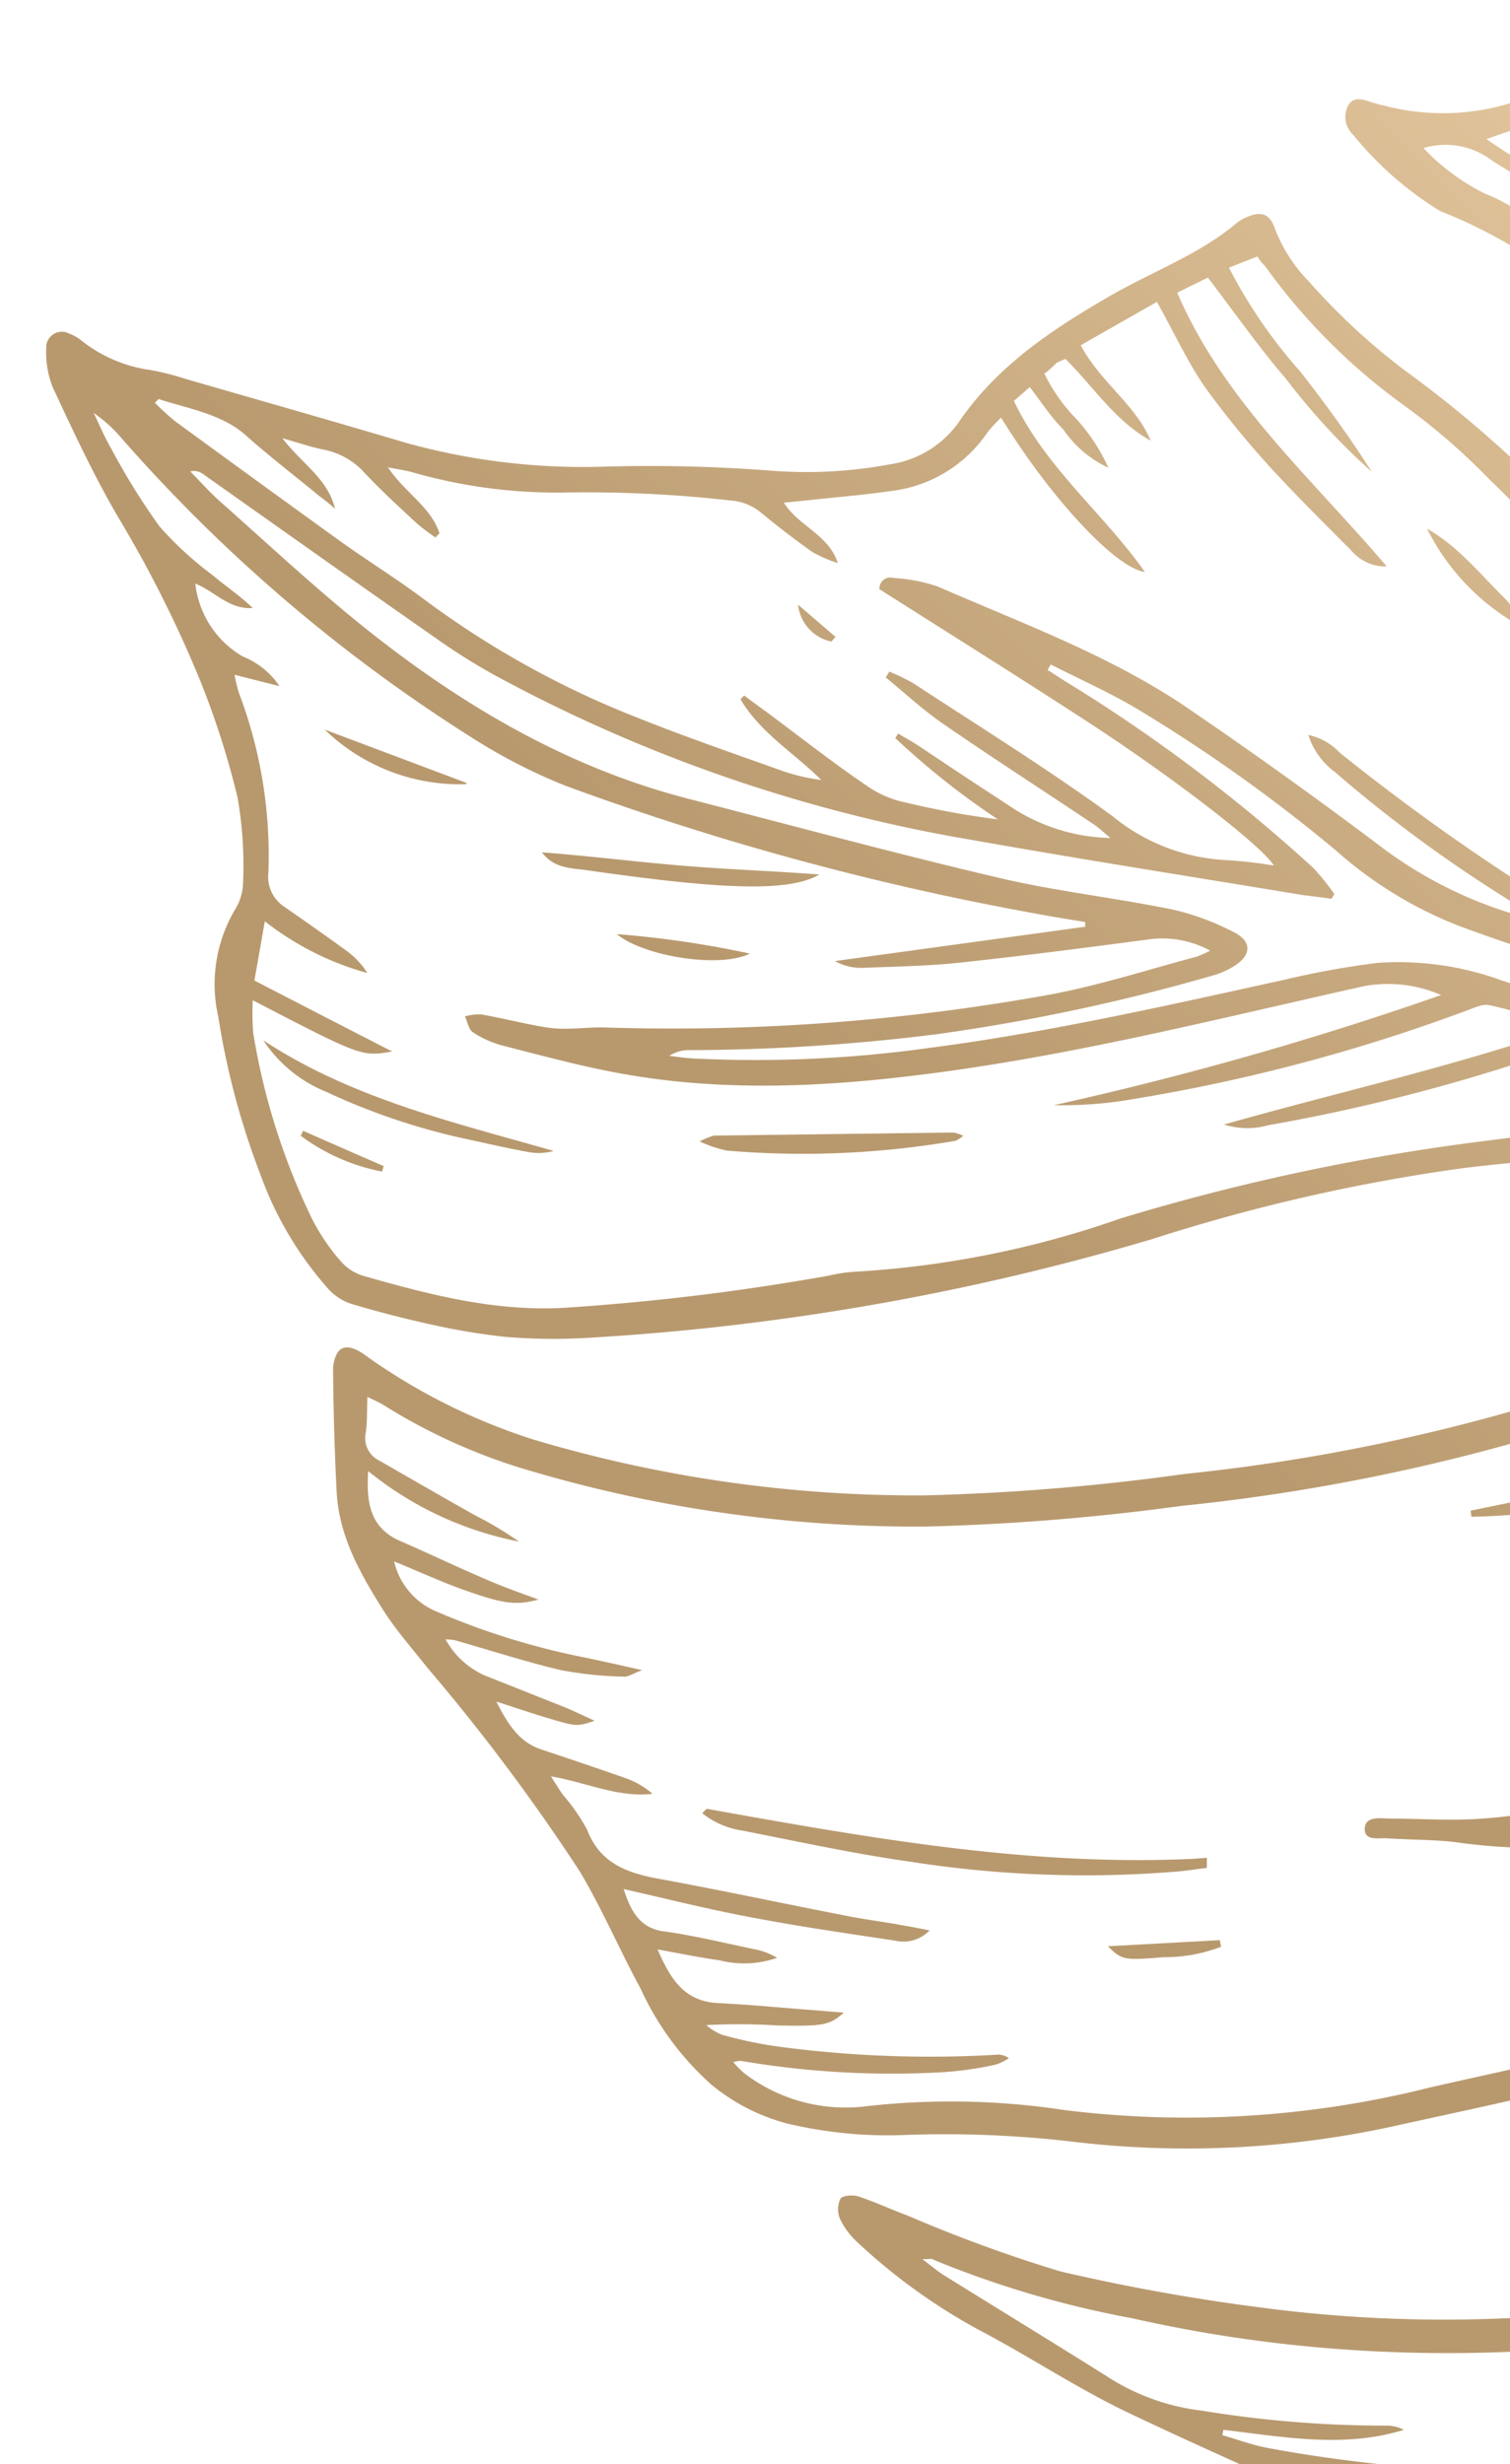 <svg xmlns="http://www.w3.org/2000/svg" width="84" height="137" fill="none"><g clip-path="url(#a)"><path fill="url(#b)" fill-rule="evenodd" d="M121.499 45.71c-4.511-5.742-9.192-11.314-14.835-16.037a74.6 74.6 0 0 0-12.028-8.775 30 30 0 0 1-3.02-2.015c-3.606-2.617-7.099-5.403-11.313-7.071a2 2 0 0 1-.375-.191 19.2 19.2 0 0 1-4.667-4.144 1.35 1.35 0 0 1-.24-1.655c.367-.537.926-.233 1.414-.099q.265.087.537.142a12.88 12.88 0 0 0 10.416-1.719c.962-.65 1.91-1.329 2.913-1.909C92.918.71 95.62-.662 98.164-2.274a29.3 29.3 0 0 1 13.351-4.61c2.609-.22 5.253-.715 7.87-1.11a3.4 3.4 0 0 1 2.17.29c.361.19.743.332 1.096.487q.468-.364.998-.63c3.45-1.328 6.477-3.421 9.652-5.267 3.648-2.121 7.339-4.115 11.568-5.006a46.5 46.5 0 0 1 23.136.509 54.7 54.7 0 0 1 17.225 8.23 10.35 10.35 0 0 0 4.512 2.023c.41.07.827.162 1.195.219l19.325 4.335c.035.035.156-.071.311-.142l.078-1.718a79 79 0 0 0-1.542-13.28 170 170 0 0 0-4.539-18.964 186 186 0 0 0-7.694-21.397c-1.866-4.356-3.585-8.776-5.508-13.117-2.538-5.735-5.296-11.377-7.778-17.14a128 128 0 0 0-10.098-19.403c-.608-.934-1.131-1.924-1.647-2.907-1.683-3.21-3.175-6.54-5.049-9.63a1107 1107 0 0 0-14.991-24.028c-2.566-3.981-5.381-7.813-8.096-11.703a158 158 0 0 0-3.097-4.299 693 693 0 0 0-6.095-8.146c-.863-1.117-.983-1.746 0-2.828s2.036-2.036 3.097-3.012a3.07 3.07 0 0 1 3.847-.509c.616.29 1.176.688 1.654 1.173 1.542 1.796 3.083 3.593 4.483 5.502 1.556 2.135 2.97 4.384 4.42 6.597q6.258 9.298 12.53 18.583a58 58 0 0 1 3.189 4.9c2.955 5.53 5.953 11.017 9.461 16.278 3.316 5.013 6.081 10.323 8.881 15.641a183 183 0 0 1 4.9 9.864c3.189 6.98 6.279 14 9.369 21.022 1.895 4.3 3.939 8.55 5.452 12.933 2.503 7.142 4.688 14.404 6.951 21.63a86.2 86.2 0 0 1 3.663 19.135c.516 6.823 1.011 13.64.905 20.478a3.69 3.69 0 0 0 1.945 3.712 21 21 0 0 1 4.589 3.896 24.7 24.7 0 0 1 5.642 12.544 61 61 0 0 0 1.393 6.258c.686 2.553 1.521 5.07 2.284 7.616a9.7 9.7 0 0 1-.297 6.562 17.7 17.7 0 0 1-3.104 5.098c-1.584 1.824-3.26 3.57-4.837 5.402a24.7 24.7 0 0 1-6.038 5.12c-1.4.82-2.744 1.74-4.116 2.616a51.2 51.2 0 0 1-12.763 5.876 3.24 3.24 0 0 0-2.171 1.732 10.1 10.1 0 0 1-3.761 4.384 12.3 12.3 0 0 0-1.599 1.415c1.195.997 2.263 1.98 3.465 2.87a77.5 77.5 0 0 1 14.192 13.528 21.13 21.13 0 0 1 5.169 13.526c.014 1.669.071 3.352.113 5.021a20.3 20.3 0 0 1-3.345 11.476 80.8 80.8 0 0 1-13.364 15.839c-6.908 6.499-13.668 13.202-19.99 20.217a81.7 81.7 0 0 1-12.459 11.752 50 50 0 0 1-12.297 7.05c-9.807 3.514-19.438 3.387-28.673-1.888a112 112 0 0 1-7.778-4.95c-4.617-3.203-9.171-6.513-13.831-9.659a110 110 0 0 0-10.281-6.407c-5.19-2.715-10.55-5.105-15.868-7.551-5.607-2.596-11.3-5.021-16.885-7.68-2.864-1.379-5.488-3.139-8.295-4.603a32.7 32.7 0 0 1-6.64-4.801 4.3 4.3 0 0 1-.99-1.315 1.38 1.38 0 0 1 .022-1.125c.113-.184.693-.226 1.004-.127.926.304 1.81.721 2.73 1.061a81 81 0 0 0 8.492 3.104c3.715.865 7.472 1.54 11.257 2.022a77.5 77.5 0 0 0 22.514-.339 74.5 74.5 0 0 0 13.209-2.843 166.3 166.3 0 0 0 25.583-10.663c5.049-2.701 9.949-5.607 13.965-9.85a23 23 0 0 0 2.97-3.663c1.421-2.312.502-4.01-2.213-4.235a21 21 0 0 0-3.755.148 70.2 70.2 0 0 0-12.876 2.977c-9.978 3.062-19.509 7.262-29.027 11.476a74.7 74.7 0 0 1-12.983 4.639c-3.21.764-6.441 1.464-9.659 2.164a53.8 53.8 0 0 1-18.434.94 61.4 61.4 0 0 0-9.468-.346 24.1 24.1 0 0 1-6.315-.658 11 11 0 0 1-4.178-2.157 16.1 16.1 0 0 1-3.94-5.352c-1.173-2.15-2.135-4.427-3.386-6.513a111 111 0 0 0-8.478-11.32c-.835-1.061-1.74-2.08-2.454-3.204-1.266-2.015-2.454-4.094-2.581-6.555-.113-2.22-.177-4.42-.198-6.675a1.9 1.9 0 0 1 .05-.558c.176-.785.594-.99 1.315-.637q.306.166.58.382a33.7 33.7 0 0 0 9.2 4.575 74.5 74.5 0 0 0 21.742 3.104c4.837-.12 9.663-.516 14.454-1.188a106.2 106.2 0 0 0 29.104-7.24 30.3 30.3 0 0 0 7.114-3.819c2.644-2.036 2.553-2.779.085-4.752a10.3 10.3 0 0 0-7.05-2.199c-4.596.227-9.207.453-13.732 1.004a101.6 101.6 0 0 0-17.275 3.939 138.5 138.5 0 0 1-31.388 5.494 32 32 0 0 1-4.59-.05 37 37 0 0 1-4.263-.713 62 62 0 0 1-4.314-1.118 3 3 0 0 1-1.258-.792 19.5 19.5 0 0 1-3.826-6.427 42.7 42.7 0 0 1-2.333-8.74 8.14 8.14 0 0 1 .905-5.926 3 3 0 0 0 .474-1.577 22 22 0 0 0-.311-4.709 47 47 0 0 0-2.08-6.491 67 67 0 0 0-4.567-9.093c-1.358-2.32-2.496-4.773-3.635-7.213a5.3 5.3 0 0 1-.36-2.17.87.87 0 0 1 1.287-.807c.26.098.5.24.714.417a7.9 7.9 0 0 0 3.811 1.606q.964.178 1.895.48c4.115 1.188 8.224 2.355 12.325 3.571a36.8 36.8 0 0 0 10.896 1.323c3.16-.095 6.324-.02 9.476.226 2.174.163 4.361.044 6.505-.354a5.7 5.7 0 0 0 3.932-2.46c2.128-3.062 5.14-5.056 8.294-6.88 2.369-1.38 4.992-2.306 7.106-4.095q.224-.17.481-.283c.842-.389 1.35-.247 1.64.637a8.6 8.6 0 0 0 1.874 2.906 36.3 36.3 0 0 0 5.41 5 64 64 0 0 1 6.11 5.048 155.6 155.6 0 0 0 18.822 16.348c4.498 3.267 9.348 5.516 14.977 5.898a6.12 6.12 0 0 0 4.045-1.217c-.248-.374-.446-.728-.672-1.01m88.869-67.514q.863 5.458 1.754 10.903c.021.12.184.184.219.332-.035.715-.134 1.45-.099 2.164.27 7.06-.002 14.131-.813 21.15a92.6 92.6 0 0 1-2.906 16.157c-.679 2.376-1.238 4.773-1.832 7.163a5 5 0 0 0-.049.8l-.715 2.467c-.473 1.054-.947 2.093-1.407 3.147a20 20 0 0 0-.721 1.81c-.099.283-.205.686-.085.905a2.1 2.1 0 0 1-.007 1.888 254 254 0 0 1-2.736 7.163 5.6 5.6 0 0 1-.863 1.16c-.064-.064-.127-.128-.233-.135l2.319-6.562-.24-.113c-.948 1.881-1.874 3.783-2.829 5.657-1.93 3.656-3.854 7.319-5.883 10.918a17.8 17.8 0 0 1-2.341 2.948c-.622.707-1.046.75-1.972.361l1.576-1.577c-.82-.693-1.576-.261-2.305-.127-.459.092-.891.664-1.393.205a1.588 1.588 0 0 1-.382-1.669c.05-.05-.028-.17-.113-.48-.813.813-1.612 1.484-2.34 2.227a1.75 1.75 0 0 1-1.45.572c-1.669-.056-3.337.071-5.013.107a9 9 0 0 1-1.04-.12c.495-1.415.905-2.73 1.4-4.017a35.1 35.1 0 0 0 1.839-9.843 57.8 57.8 0 0 0-6.343-30.61 74 74 0 0 0-1.159-2.235.79.79 0 0 0-.467-.382c.7 1.846 1.379 3.684 2.086 5.522 2.255 5.848 4.002 11.81 4.03 18.173a74 74 0 0 1-.12 5.014 792 792 0 0 1-.87 12.254 9.5 9.5 0 0 1-1.697 4.667 2.996 2.996 0 0 1-3.366 1.4 89 89 0 0 0-15.577-1.775c-2.496-.092-5.006-.65-7.467-.948a2.41 2.41 0 0 1-1.782-1.782c-.813-1.817-1.655-3.634-2.334-5.515a98.6 98.6 0 0 0-10.21-20.11c-2.751-4.25-5.508-8.52-8.492-12.608a93 93 0 0 0-6.343-7.22 2.8 2.8 0 0 0-1.372-.749l.771.77q1.373 1.384 2.552 2.935c3.472 5.014 6.902 9.928 10.162 15.026 2.467 3.882 4.603 7.97 7 11.894a63.8 63.8 0 0 1 5.331 11.639q.53 1.436.934 2.927c.177.658.254 1.344.403 2.129-3.097-.269-5.961-.517-8.839-.905-3.733-.51-7.439-1.174-11.172-1.754a21 21 0 0 0-2.489-.269c-5.296-.219-10.373-1.548-15.486-2.899-2.652-.686-5.36-1.188-8.068-1.831-3.217-.743-6.449-1.429-9.624-2.298a102 102 0 0 1-8.47-2.716 22.6 22.6 0 0 1-6.874-4.186 88 88 0 0 0-10.89-7.778c-1.597-.976-3.337-1.74-5.013-2.595l-.177.304c.41.255.856.559 1.238.785a90 90 0 0 1 13.555 10.232q.631.679 1.16 1.442l-.163.262c-.544-.078-1.075-.142-1.626-.212-6.067-1.004-12.12-1.952-18.187-3.027a85.4 85.4 0 0 1-26.785-9.22 35 35 0 0 1-3.295-2.08c-4.314-3.011-8.592-6.045-12.884-9.078a.85.85 0 0 0-.707-.142c.58.58 1.124 1.21 1.747 1.747 2.503 2.22 4.956 4.504 7.537 6.604 5.466 4.434 11.484 8.061 18.435 9.85 5.713 1.47 11.42 3.02 17.168 4.37 3.21.764 6.513 1.124 9.744 1.782 1.172.268 2.306.684 3.373 1.237 1.096.53 1.054 1.323 0 1.952a4.4 4.4 0 0 1-1.138.488 109 109 0 0 1-15.401 3.267c-4.513.566-9.056.859-13.605.877a2 2 0 0 0-1.209.318c.467.056.933.127 1.407.148 4.37.213 8.75.014 13.082-.594 6.646-.862 13.201-2.354 19.72-3.783q2.566-.613 5.184-.94c2.325-.162 4.66.163 6.852.954 2.22.707 4.412 1.485 6.633 2.15 2.036.622 4.08 1.252 6.2 1.648 6.294 1.272 12.608 2.383 18.923 3.705q7.113 1.456 14.114 3.295 2.495.621 5.041.983c3.034.488 6.06 1.01 9.08 1.513q.313.073.601.22a12 12 0 0 1-1.521 3.712 16.4 16.4 0 0 1-4.249 4.574c-2.708 2.256-5.388 4.583-8.238 6.654a62 62 0 0 1-7.262 4.434c-3.521 1.895-7.135 3.613-10.727 5.353a127 127 0 0 1-16.171 6.102c-2.122.707-4.229 1.329-6.315 2.171.474-.064.955-.12 1.428-.198a90 90 0 0 0 15.225-4.476 121.6 121.6 0 0 0 20.124-9.574c1.555-.92 3.175-1.761 4.716-2.695a55.8 55.8 0 0 0 12.7-10.38 21 21 0 0 0 2.602-3.917c.764-1.33.87-1.393 2.376-1.287 6.258.431 12.523.813 18.788 1.237 1.102.053 2.197.203 3.274.446a2.4 2.4 0 0 1 1.81 2.503q-.006.49-.106.969a38.2 38.2 0 0 1-3.918 10.89c-1.923 3.238-3.719 6.547-5.579 9.82a6 6 0 0 0-.226.665c.502-.6.82-.919 1.075-1.286 2.461-3.607 4.95-7.199 7.354-10.847a21.8 21.8 0 0 0 2.729-6.393 8.4 8.4 0 0 0 .311-3.295 3.29 3.29 0 0 1 .95-2.585 3.28 3.28 0 0 1 2.586-.95q2.22.085 4.462.219c1.52.106 3.019.261 4.426.382 2.68 3.698 3.338 7.905 3.642 12.197a31.1 31.1 0 0 1-.736 8.867 334 334 0 0 0-1.817 8.747 69 69 0 0 1-3.281 11.668 6.3 6.3 0 0 0-.403 1.449 30.7 30.7 0 0 0 3.267-6.986c.898-3.133 1.584-6.322 2.376-9.447.325-1.315.544-2.652.919-3.946a35 35 0 0 0 1.167-11.462 27.6 27.6 0 0 0-2.157-8.62c-.254-.622-.431-1.28-.658-2.071a8 8 0 0 1 1.648-.432c1.916-.035 3.309-1.131 4.653-2.262a16.34 16.34 0 0 0 5.247-7.255c.212-.665.544-1.294.742-1.959a93 93 0 0 1 3.783-9.298c.933-2.164 1.605-4.434 2.404-6.647.078-.22.149-.446.248-.658 2.206-4.865 3.373-10.034 4.568-15.23a104 104 0 0 0 2.411-15.564c.12-1.676.389-3.33.657-5 .627-3.67.817-7.4.566-11.115-.417-5.381-.848-10.748-1.202-16.136-.403-6.244-1.846-12.297-3.14-18.4-1.598-7.551-4.433-14.672-7.17-21.82-1.845-4.816-3.889-9.547-5.854-14.34-1.853-4.413-3.713-8.818-5.679-13.188-1.011-2.242-2.276-4.37-3.351-6.548-2.496-4.999-4.851-10.055-7.46-14.984-2.044-3.868-4.271-7.637-6.612-11.321-3.047-4.787-5.826-9.729-8.57-14.693-1.937-3.493-4.059-6.887-6.265-10.225-3.168-4.752-6.505-9.405-9.765-14.107-1.959-2.821-3.882-5.678-5.883-8.471a41 41 0 0 0-2.744-3.337 4.8 4.8 0 0 0-1.195-.941 1.687 1.687 0 0 0-2.276.212c-.552.552-1.174 1.033-1.782 1.57a99 99 0 0 1 8.075 11.384 2 2 0 0 1-1.627-1.004c-2.262-3.125-4.504-6.258-6.759-9.39l-.22-.219c-.488.205-.77.474-.374 1.039 2.616 3.437 5.232 6.873 7.827 10.331.828 1.11 1.591 2.284 2.376 3.437 2.192 3.238 4.292 6.54 6.583 9.694 4.512 6.223 8.57 12.728 12.558 19.29 3.89 6.392 7.609 12.883 11.342 19.375 2.129 3.712 4.271 7.424 6.166 11.257a389 389 0 0 1 9.942 22.966c2.546 6.59 5.445 13.054 7.927 19.665 2.256 6.003 4.229 12.106 6.201 18.208.792 2.475 1.259 5.049 1.902 7.56.133.7.479 1.341.99 1.838.372.414.634.915.764 1.456a58.4 58.4 0 0 1 2.687 14.496c.071 2.758.262 5.48.389 8.224a3.15 3.15 0 0 1-.332 1.633c-.078-.474-.177-.955-.22-1.435-.205-2.51-.381-5.007-.594-7.51q-.075-.682-.233-1.35a5 5 0 0 0 .099-.92 55 55 0 0 0-1.676-10.16 2.8 2.8 0 0 0-.29-.63l-.311-1.98-.304.078c.212.636.439 1.273.651 1.909-.092.148-.191.318-.163.46M37.035 107.39c1.648.233 3.281.636 4.922.976.45.082.88.245 1.272.481a5.56 5.56 0 0 1-3.217.134c-1.082-.148-2.17-.375-3.43-.601.715 1.648 1.478 2.892 3.38 2.984 1.903.092 3.515.262 5.268.389l1.712.141c-.792.693-1.103.764-3.684.714a34 34 0 0 0-3.967-.021c.26.227.556.409.877.538a23.6 23.6 0 0 0 3.408.693c3.922.506 7.882.646 11.83.417.253-.03.509.038.714.191a2.9 2.9 0 0 1-.764.367 19.4 19.4 0 0 1-2.899.411 50 50 0 0 1-11.25-.63 1.7 1.7 0 0 0-.41.071q.289.361.65.65a9.27 9.27 0 0 0 6.548 1.825c3.75-.44 7.54-.374 11.272.198a55.5 55.5 0 0 0 20.208-1.245c5.254-1.209 10.544-2.185 15.557-4.242 4.016-1.641 8.033-3.437 12.021-5.233a200 200 0 0 1 25.597-9.504 51 51 0 0 1 11.639-2.149c1.23-.072 2.464.038 3.663.325a3.77 3.77 0 0 1 2.786 5.077 10.3 10.3 0 0 1-1.733 3.147 37.7 37.7 0 0 1-8.725 7.948 110 110 0 0 1-21.553 11.045c-5.459 2.135-10.889 4.37-16.61 5.706-12.961 3.062-26.05 3.649-39.131.693-3.8-.7-7.516-1.795-11.088-3.267-.07-.07-.233-.007-.587-.021.524.396.863.693 1.252.926 3.111 1.938 6.25 3.847 9.355 5.806a12.4 12.4 0 0 0 4.978 1.697 63 63 0 0 0 10.133.827 2.16 2.16 0 0 1 1.068.233c-3.338 1.033-6.675.396-10.041 0l-.057.297c.813.234 1.62.531 2.454.7 3.98.739 8.01 1.177 12.056 1.309a4.43 4.43 0 0 1 2.638.643c-3.663.495-7.319.106-11.003-.071 1.895.835 3.642 2.016 5.735 2.327 4.925.78 9.95.704 14.849-.227a1.4 1.4 0 0 1 .806.057c-1.923 1.047-4.066 1.068-6.152 1.273s-4.214.226-6.696.375a20.9 20.9 0 0 0 5.268 2.071c5.586.962 11.123.531 16.695-.275.198-.029.41-.043.862-.071-2.312 1.294-6.576 1.824-14.587 1.86q.39.326.827.587c2.206 1.088 4.412 2.177 6.66 3.238.507.22 1.055.324 1.606.304 1.584-.056 3.154-.226 4.731-.318a5.9 5.9 0 0 1 1.88.17c-1.661 1.166-3.613.855-5.522 1.279a1.51 1.51 0 0 0 1.754.693c2.156-.304 4.327-.608 6.519-.862a2 2 0 0 1 .919.085c-2.022 1.103-4.278 1.308-6.526 1.76.375.87 1.032.806 1.661.686q3.777-.679 7.545-1.393c.863-.169 1.711-.367 2.659-.58-.615.799-.622.792-3.055 1.344-1.124.29-2.163.58-3.245.813s-2.27.403-3.522.622a2.475 2.475 0 0 0 2.461.92 81 81 0 0 0 17.062-4.604 8 8 0 0 1 .792-.268c.05-.05.163.035.375.092a2.52 2.52 0 0 1-1.626 1.202 63 63 0 0 1-5.897 2.121c-3.331.912-6.774 1.711-10.19 2.538a3.22 3.22 0 0 0 2.744 1.245 67 67 0 0 0 9.539-2.001l2.17-.516c-.544.686-.544.686-2.566 1.35-.927.304-1.846.63-2.786.905a45 45 0 0 1-2.694.7c-.898.205-1.903.389-2.991.616a2.24 2.24 0 0 0 2.432 1.018 101.6 101.6 0 0 0 19.445-6.378c2.489-1.146 4.872-2.511 7.305-3.769.311-.156.629-.29.961-.453.071.071.142.142.163.262a14.6 14.6 0 0 1-2.086 1.676c-2.694 1.463-5.374 2.984-8.188 4.2a69 69 0 0 1-12.092 4.228c-1.789.375-3.535.708-5.36 1.118a9.4 9.4 0 0 0 2.482 1.93c.121.12.446-.007.665-.057a62.2 62.2 0 0 0 13.046-4.362c.382-.184.778-.311 1.167-.46q.275-.091.559-.148c-1.294 1.803-6.364 3.818-14.284 5.713a1.87 1.87 0 0 0 2.121.707 36.7 36.7 0 0 0 10.02-2.878 8 8 0 0 1 1.032-.382q.314-.042.63-.007a1.991 1.991 0 0 1-1.294 1.209 30.6 30.6 0 0 1-9.801 3.027c.078.171.183.329.311.466 3.069 1.839 6.152 3.663 9.221 5.502a3.5 3.5 0 0 0 2.673.297 64 64 0 0 0 16.405-6.223c1.265-.657 2.574-1.23 3.889-1.768-.792 1.047-5.678 3.798-9.221 5.389a49 49 0 0 1-10.069 3.521 4.92 4.92 0 0 0 3.726.516 75.2 75.2 0 0 0 18.208-7.573c1.436-.856 2.829-1.796 4.243-2.687a.604.604 0 0 1 .509-.085c-5.947 5.438-13.18 8.443-20.732 10.946a4.62 4.62 0 0 0 3.436.071 51 51 0 0 0 9.716-3.833 109 109 0 0 0 13.492-8.131c1.124-.828 2.177-1.74 3.273-2.61.354-.282.722-.537 1.266-.94a2 2 0 0 1-.834 1.556 42.6 42.6 0 0 1-6.873 5.459 96.7 96.7 0 0 1-14.446 7.87q-.28.18-.524.41c.644-.092 1.047-.113 1.436-.191a38.3 38.3 0 0 0 12.183-5.042c6.633-4.016 12.141-9.312 17.268-15.075 6.031-6.782 12.508-13.117 19.134-19.304a87.8 87.8 0 0 0 13.902-15.939 19.67 19.67 0 0 0 3.415-11.405c-.035-1.718-.057-3.437-.099-5.162a17.33 17.33 0 0 0-2.8-8.924c-2.659-4.299-6.279-7.693-9.921-11.08a1.23 1.23 0 0 0-.636-.269 56 56 0 0 1 6.937 17.501c.134.615.176 1.237.268 1.881l-.29.078c-.184-.481-.41-1.004-.558-1.464-1.096-3.062-2.093-6.166-3.302-9.185A37.3 37.3 0 0 0 195.3 73.903a1.56 1.56 0 0 0-.927-.404q.225.555.531 1.068a43.73 43.73 0 0 1 7.552 20.733c.077.714 0 1.414.056 2.474a3.5 3.5 0 0 1-1.039-2.227c-.545-2.638-1.026-5.268-1.669-7.905a48.5 48.5 0 0 0-5.523-12.156 146 146 0 0 0-2.121-3.535.886.886 0 0 0-1.05-.52.9.9 0 0 0-.371.202c.452 1.357.884 2.736 1.379 4.08a24.35 24.35 0 0 1 1.138 10.048 35 35 0 0 1-1.195 7.29c-.82 2.956-1.464 5.96-2.128 8.959a36.8 36.8 0 0 1-3.104 8.761 204 204 0 0 0-2.928 6.025 88 88 0 0 1-7.347 11.999 79 79 0 0 1-5.685 7.75c-2.906 3.302-6.102 6.343-9.178 9.489l-2.666 2.666-1.046.976a2.73 2.73 0 0 1 .693-2.206 33 33 0 0 1 2.368-2.539 82.2 82.2 0 0 0 12.877-15.704 84.7 84.7 0 0 0 7.467-13.86 86 86 0 0 0 5.211-17.77c.382-2.333 1.011-4.645 1.52-6.964a28.8 28.8 0 0 0 .375-10.94c-.184-1.088-.283-2.206-.417-3.316a7.1 7.1 0 0 0-1.492-3.556 2.36 2.36 0 0 0-1.888-1.167c1.435 3.26 1.075 6.59.841 9.892a57.5 57.5 0 0 1-2.432 12.445c-.163.559-.403 1.082-.608 1.627l-.276-.064c.036-.431.036-.87.113-1.301.354-2.008.736-4.03 1.061-6.01a51 51 0 0 0 .884-12.495 9.6 9.6 0 0 0-.629-2.836 2.06 2.06 0 0 0-2.391-1.442 7 7 0 0 1-.961.043 77.46 77.46 0 0 1-12.551 39.845 46 46 0 0 1-11.151 12.367c9.814-10.069 16.744-21.75 20.06-35.49 1.641-6.844 2.546-13.081 2.213-16.666l-1.336-.078c-.113 2.121-.092 4.151-.382 6.152a59 59 0 0 1-1.372 6.124 28.8 28.8 0 0 1-1.994 5.685l-.311-.1.743-2.92c.565-2.262 1.202-4.582 1.76-6.894a25.7 25.7 0 0 0 .637-6.788 1.8 1.8 0 0 0-.311-.976c-.113.255-.326.51-.326.764.106 5.466-2.453 9.935-5.338 14.262a125.5 125.5 0 0 1-15.613 19.064c-3.062 3.061-5.89 6.342-9.009 9.376a60.36 60.36 0 0 1-26.346 15.387 22.6 22.6 0 0 1-7.128.961c.417-.686 1.032-.622 1.506-.771 2.793-.855 5.643-1.583 8.393-2.566a61.4 61.4 0 0 0 18.824-10.96c4.511-3.776 8.386-8.175 12.466-12.368a47 47 0 0 0 4.136-5.41 146.5 146.5 0 0 0 10.147-16.821 34.4 34.4 0 0 0 2.963-8.55c.495-2.149-.007-2.637-2.248-2.516a19 19 0 0 1-4.625 10.28c-.092-.091-.254-.112-.368-.169.34-.735.644-1.492 1.04-2.199a27 27 0 0 0 2.871-6.491 10 10 0 0 1 .459-1.223c-.884-.53-.997-.092-1.202.381-.643 1.492-1.287 2.956-2.036 4.427q-.527.869-1.202 1.626l-.326-.198 2.878-6.569-1.767-.113c-.679 1.556-.807 3.366-2.383 4.377.042-1.555.954-2.835 1.414-4.384l-3.267-.254a36 36 0 0 1-8.676 12.536 4.3 4.3 0 0 1-2.652 1.492 49.2 49.2 0 0 0 10.359-14.078c-3.945-.297-7.587-.516-11.306-.757l-.177.177a21.8 21.8 0 0 1-6.046 7.573 71 71 0 0 1-7.955 6.329c-11.144 7.014-22.868 12.84-35.624 16.348-3.179.9-6.43 1.525-9.715 1.867a31.8 31.8 0 0 1-7.376-.177c-1.251-.162-2.595-.134-3.889-.226-.466-.028-1.251.163-1.237-.53s.82-.594 1.3-.566c1.677-.007 3.353.127 5.021.014a24 24 0 0 0 4.66-.728 178 178 0 0 0 20.669-7.163c3.514-1.45 6.887-3.267 10.288-4.985a222 222 0 0 0 8.599-4.61 25 25 0 0 0 3.422-2.39 634 634 0 0 0 9.497-7.772 10.5 10.5 0 0 0 2.87-4.2l-3.033-.516c-.849 1.81-2.411 2.934-3.868 4.122-6.215 5.098-12.891 9.483-20.548 12.148a7.2 7.2 0 0 1-1.443.354 86.9 86.9 0 0 0 24.819-16.42 5 5 0 0 0-.077-.346 12 12 0 0 0-2.129-.261c-.39.106-.735.337-.983.657a39.6 39.6 0 0 1-7.311 5.997c-.58.353-1.23.608-2.072 1.025a3.88 3.88 0 0 1 1.669-1.782c1.944-1.577 3.917-3.154 5.848-4.73l1.251-1.252-1.181-.233a32 32 0 0 1-2.658 2.29 118 118 0 0 1-20.796 11.604 4.58 4.58 0 0 1-2.949.545 154 154 0 0 0 25.138-14.46c-1.16-.425-2.079-.75-3.027-1.09-1.011.87-1.951 1.768-2.984 2.532a29 29 0 0 1-3.168 2.036 5.4 5.4 0 0 1-3.811.983c1.351-1.35 3.055-1.725 4.412-2.659a20.6 20.6 0 0 0 3.89-3.097l-4.618-.87a14 14 0 0 1-5.353 3.6c.495-1.33 1.535-1.535 2.235-2.122.7-.586 1.527-1.187 2.51-1.944a22 22 0 0 0-4.2-1.103c-.262-.05-.601.19-.87.346-.884.53-1.81 1.146-2.729 1.697a2.1 2.1 0 0 1-1.796.382c.141-.92.982-1.068 1.492-1.492.509-.424 1.159-.764 1.817-1.18-.453-.524-.863-.368-1.315-.1-.736.396-1.492.771-2.249 1.117a8.4 8.4 0 0 1-1.181.375c.396-1.3 1.655-1.244 2.277-2.121q-.59.081-1.16.255c-.891.381-1.753.862-2.644 1.23a9 9 0 0 1-1.69.276c.891-1.259 2.157-1.266 3.139-2.037-.445-.134-.763-.269-1.089-.325a60.3 60.3 0 0 1-10.033-2.355 9.3 9.3 0 0 0-2.603-.495 26.3 26.3 0 0 1-7.417-1.76 3.25 3.25 0 0 0-2.39.014 102.6 102.6 0 0 1-16.83 4.454 4.25 4.25 0 0 1-2.446-.042c6.159-1.746 12.417-3.14 18.753-5.29a17.7 17.7 0 0 0-3.988-1.343c-.403-.091-.891.17-1.323.319a98.8 98.8 0 0 1-19.148 5.006 23 23 0 0 1-3.755.233 190 190 0 0 0 21.538-6.123 7.4 7.4 0 0 0-4.285-.495c-7.841 1.746-15.648 3.726-23.631 4.794-6.06.813-12.141 1.153-18.201-.028-2.05-.396-4.073-.948-6.102-1.464a5.6 5.6 0 0 1-1.64-.735c-.241-.156-.298-.58-.446-.884a3 3 0 0 1 .89-.114c1.203.213 2.327.503 3.536.708s2.228-.008 3.345.02c8.32.266 16.644-.35 24.833-1.838 2.737-.516 5.396-1.378 8.09-2.093q.391-.145.763-.34a5.58 5.58 0 0 0-3.45-.621c-3.508.466-7.015.919-10.53 1.294-1.753.184-3.52.212-5.288.282a3 3 0 0 1-1.605-.374l13.915-1.91.008-.261c-1.047-.17-2.093-.34-3.126-.538a156 156 0 0 1-25.816-7.05 31 31 0 0 1-4.957-2.524A89.2 89.2 0 0 1 6.792 24.398a8 8 0 0 0-1.577-1.436c.325.68.622 1.387 1.004 2.037a38 38 0 0 0 2.652 4.264 19.2 19.2 0 0 0 2.949 2.708c.728.615 1.534 1.153 2.241 1.831-1.315.1-2.114-.926-3.196-1.357a5.37 5.37 0 0 0 2.637 4.051 4.46 4.46 0 0 1 2.044 1.648c-.983-.247-1.676-.417-2.496-.63q.087.51.24 1.005a25.45 25.45 0 0 1 1.64 9.984 2 2 0 0 0 .906 1.923c1.152.8 2.291 1.599 3.422 2.419.47.338.87.763 1.181 1.251a16.15 16.15 0 0 1-5.706-2.877l-.58 3.295c2.517 1.3 5 2.58 7.665 3.945-1.704.29-1.704.29-7.757-2.85q-.043.896.021 1.79a37.3 37.3 0 0 0 3.26 10.33c.44.87.989 1.68 1.634 2.412.336.382.776.659 1.265.799 3.72 1.06 7.425 2.022 11.37 1.753 4.864-.323 9.705-.915 14.503-1.775q.678-.158 1.372-.212a53.9 53.9 0 0 0 14.863-2.97 122 122 0 0 1 20.436-4.327c3.825-.502 7.644-.969 11.497-1.117a16.4 16.4 0 0 1 5.487.806c2.532.778 4.208 2.666 6.025 4.384.438.438.325.92.085 1.414a8.26 8.26 0 0 1-2.68 3.317 41 41 0 0 1-8.987 4.674 109.6 109.6 0 0 1-28.518 6.837c-4.699.643-9.43 1.026-14.17 1.146a75.7 75.7 0 0 1-22.564-3.26 32.4 32.4 0 0 1-7.587-3.472c-.27-.17-.559-.29-.934-.48-.035.77 0 1.413-.099 2.036a1.38 1.38 0 0 0 .757 1.506c1.796 1.032 3.535 2.036 5.31 3.033.854.432 1.677.923 2.46 1.471a19.1 19.1 0 0 1-8.385-3.917c-.113 1.74.099 3.153 1.774 3.882 1.676.728 3.373 1.548 5.099 2.27.799.346 1.633.629 2.602.99-1.245.325-1.902.261-4.116-.524-1.294-.46-2.552-1.04-3.917-1.598a4 4 0 0 0 2.242 2.737 41 41 0 0 0 8.379 2.609c.947.198 1.895.41 3.175.7-.545.205-.806.396-1.054.36a21 21 0 0 1-3.458-.36c-1.98-.467-3.931-1.103-5.904-1.662a3 3 0 0 0-.516-.05 4.63 4.63 0 0 0 2.15 1.995l4.412 1.753c.544.22 1.075.481 1.725.778-.997.333-.997.332-2.736-.19-.828-.248-1.648-.531-2.73-.877.672 1.308 1.294 2.27 2.532 2.672a356 356 0 0 1 4.624 1.57 4.8 4.8 0 0 1 1.535.884c-1.91.226-3.628-.615-5.65-.969.297.467.474.757.672 1.04.521.591.972 1.241 1.343 1.937.7 1.832 2.178 2.376 3.89 2.701 3.457.63 6.844 1.358 10.266 2.023 1.167.247 2.298.374 3.416.587.438.07.884.162 1.477.275a2 2 0 0 1-1.902.573c-2.63-.396-5.253-.771-7.856-1.266-2.39-.438-4.773-1.039-7.262-1.605.39 1.209.884 2.213 2.341 2.369M200.157-3.222c1.068 2.072 2.532 3.578 2.652 5.75a8.3 8.3 0 0 1-.947-1.16c-.715-1.026-1.429-2.065-2.086-3.133a5 5 0 0 0-4.625-2.447c2.341 2.666 4.561 5.24 5.544 8.754-.743-.205-.863-.735-1.132-1.131a35.7 35.7 0 0 0-6.031-7.63 2.48 2.48 0 0 0-2.206-.792 40.9 40.9 0 0 1 6.449 9.108 30 30 0 0 1 3.174 10.472l-.41.127a8.6 8.6 0 0 1-.53-1.364 35.6 35.6 0 0 0-6.322-13.746c-1.152-1.577-2.474-3.027-3.719-4.526a3 3 0 0 0-2.553-1.025c2.525 3.062 5.035 5.94 6.527 9.482l-.219.22c-.375-.375-.707-.793-1.054-1.196-2.899-3.45-5.791-6.936-8.704-10.345a18.2 18.2 0 0 0-6.598-4.122A38.7 38.7 0 0 1 186.8.872a1.75 1.75 0 0 1-1.372-1.06c-1.216-1.754-2.404-3.536-3.641-5.282a32 32 0 0 0-5.24-5.58c-.799-.685-1.499-1.498-2.248-2.248a1.9 1.9 0 0 0-.637-.523q-1.951-.76-3.974-1.301a30 30 0 0 1 5.091 5.954l-.212.212c-.353-.354-.756-.658-1.117-1.019a37 37 0 0 0-7.036-5.904 8.44 8.44 0 0 0-4.207-1.096c2.178 1.825 4.363 3.345 5.975 5.466l-.219.22c-.453-.284-.912-.503-1.365-.856-1.039-.785-2.043-1.606-3.076-2.397-.799-.616-1.541-1.203-2.361-1.74a7.34 7.34 0 0 0-4.71-1.414c-1.506.092-2.948.12-4.723.17 1.824 1.824 3.889 3.068 4.759 5.409-.962-.764-1.924-1.542-2.878-2.312-.955-.771-1.924-1.627-2.942-2.348a2 2 0 0 0-1.4-.41c-2.093.396-4.172.905-6.251 1.386-.113.028-.184.184-.332.261 1.612.934 3.196 1.853 4.787 2.765l-.106.304a4.5 4.5 0 0 1-.82-.184c-1.323-.558-2.659-1.103-3.939-1.718a3.48 3.48 0 0 0-3.571.078c-.608.382-1.471.368-1.867 1.301 3.451 1.542 6.951 2.949 9.589 5.87-.87-.432-1.733-.87-2.602-1.288-2.221-1.075-4.441-2.135-6.668-3.231a3.22 3.22 0 0 0-3.423.056q-.997.547-2.05.976c1.739.75 3.302 1.28 4.433 2.638q-1.09-.373-2.171-.757c-.721-.255-1.421-.446-2.121-.707a3.73 3.73 0 0 0-3.946.877c2.143.6 4.335.77 6.074 2.072l-.106.304c-.615-.135-1.237-.248-1.831-.418-1.676-.389-3.366-.75-5.021-1.202-.763-.198-1.237.177-1.873.63.325.198.572.36.827.502 2.546 1.442 5.105 2.856 7.644 4.32a18.4 18.4 0 0 1 4.044 3.804c2.716 2.942 5.424 5.763 7.906 8.825 5.89 7.304 11.285 14.92 14.517 23.837 1.527 4.13 1.753 8.146-.304 12.169a10 10 0 0 1-.531.983 1.9 1.9 0 0 1-1.311 1.077 1.91 1.91 0 0 1-1.651-.391 12.2 12.2 0 0 1-4.201-4.2c-2.029-3.444-4.065-6.895-5.918-10.43-2.602-5.035-5.021-10.169-7.531-15.253-1.966-3.96-3.861-7.947-5.961-11.83a39.8 39.8 0 0 0-7.12-9.61 4.54 4.54 0 0 0-2.086-1.406c1.089 1.47 2.34 2.566 2.765 4.306-.439-.438-.962-.792-1.393-1.237-1.188-1.188-2.376-2.376-3.409-3.663a2.23 2.23 0 0 0-3.09-.672c3.189 3.6 6.859 6.774 9.186 11.363a2.3 2.3 0 0 1-1.492-.997c-2.857-3.238-5.735-6.47-8.556-9.744-.722-.82-1.415-.325-2.298-.276.975 1.485 2.51 2.383 2.877 4.194-.516-.39-1.06-.764-1.541-1.202l-2.171-2.171a1.55 1.55 0 0 0-1.478-.545c-1.053.177-2.107.269-3.387.432 2.327 2.467 4.646 4.645 6.732 7.325a2.13 2.13 0 0 1-1.846-.855c-1.414-1.415-2.828-2.829-4.193-4.293l-.297-.297c-1.874-1.873-2.475-1.965-5.013-.643 1.188 1.358 2.948 2.143 3.797 3.924a2 2 0 0 1-1.662-.629c-1.018-.721-1.994-1.513-2.97-2.305a1.176 1.176 0 0 0-1.513-.184c-.884.53-1.789.955-2.934 1.52.558.39.94.616 1.287.905 1.562 1.266 3.153 2.504 4.716 3.897.576.62 1.09 1.295 1.534 2.015a1.71 1.71 0 0 1-1.492-.757 36.7 36.7 0 0 0-6.943-5.43L97.21.25a15 15 0 0 1 6.031 4.335l-.155.24c-.389-.247-.785-.488-1.174-.735a26.5 26.5 0 0 0-5.035-2.97 1.18 1.18 0 0 0-1.59.403c1.251.955 2.87 1.457 3.761 2.857l-.162.247c-.905-.509-1.775-.94-2.638-1.45-2.05-1.216-2.05-1.23-4.144-.098-.516.29-1.004.636-1.725 1.103a15.85 15.85 0 0 1 6.06 3.231 23 23 0 0 1 4.9 4.773c-.516-.318-1.053-.6-1.548-.954-1.535-1.139-3.062-2.27-4.575-3.43a17.2 17.2 0 0 0-5.29-2.758 2 2 0 0 0-1.173.057 11 11 0 0 0-1.436.785c1.57 1.499 3.79 1.867 5.141 3.656-1.414 0-2.75-.715-6.23-3.076-.523.198-1.081.417-1.647.615l-1.895.65a40 40 0 0 0 4.554 2.73 34.6 34.6 0 0 1 4.49 2.397l-.113.297a19 19 0 0 1-2.546-.891c-2.065-1.06-4.158-2.107-6.102-3.359a4.25 4.25 0 0 0-3.783-.672 12.1 12.1 0 0 0 3.45 2.546c.603.232 1.177.53 1.712.891 2.814 1.98 5.593 4.01 8.414 5.968a57 57 0 0 0 3.875 2.46 76.3 76.3 0 0 1 11.151 8.323 95 95 0 0 1 12.191 12.813c.968 1.181 2.029 2.298 2.92 3.543.997 1.407.643 2.58-.863 3.465l-.099.099c-3.146 1.633-2.171 1.576-5.932 1.209a24.56 24.56 0 0 1-10.48-3.776 100 100 0 0 1-15.994-12.53c-2.27-2.128-4.406-4.405-6.647-6.562a36 36 0 0 0-4.73-4.108 33.9 33.9 0 0 1-7.779-7.779c-.127-.127-.254-.254-.424-.537l-1.584.622a27.8 27.8 0 0 0 3.98 5.792c1.394 1.788 2.737 3.627 3.954 5.55a36.8 36.8 0 0 1-4.752-5.148c-1.506-1.746-2.843-3.662-4.356-5.642l-1.704.841c2.61 6.046 7.425 10.253 11.653 15.217a2.46 2.46 0 0 1-1.959-.87c-1.414-1.414-2.764-2.764-4.094-4.178a52 52 0 0 1-3.995-4.83c-1.032-1.47-1.782-3.125-2.736-4.83l-4.236 2.412c1.096 2.071 3.04 3.28 3.89 5.303-1.974-1.082-3.169-2.984-4.739-4.54a3.4 3.4 0 0 0-.509.227c-.19.19-.389.389-.664.593a9.6 9.6 0 0 0 1.753 2.49 10.2 10.2 0 0 1 1.803 2.736 6.2 6.2 0 0 1-2.496-2.114c-.707-.707-1.216-1.513-1.873-2.369l-.884.77c1.767 3.72 4.97 6.23 7.29 9.511-1.64-.226-5.24-4.094-8.004-8.584-.34.34-.651.65-.892 1.018a7.56 7.56 0 0 1-5.274 3.07c-1.471.211-2.963.332-4.441.494l-1.478.149c.856 1.336 2.482 1.76 3.005 3.358a7.4 7.4 0 0 1-1.428-.622 48 48 0 0 1-2.871-2.206 3 3 0 0 0-1.64-.65 72 72 0 0 0-9.313-.446c-2.842.04-5.675-.34-8.408-1.124-.389-.106-.784-.163-1.364-.276.94 1.421 2.39 2.192 2.863 3.67l-.226.226q-.539-.36-1.032-.778c-.983-.912-1.98-1.824-2.878-2.779a4.16 4.16 0 0 0-2.228-1.308c-.714-.134-1.407-.375-2.375-.65 1.103 1.442 2.538 2.255 2.927 3.931-.311-.311-.686-.559-1.025-.841-1.33-1.09-2.687-2.136-3.974-3.281s-3.16-1.45-4.816-1.987l-.205.205q.54.552 1.139 1.04 4.56 3.33 9.136 6.632c1.506 1.082 3.097 2.065 4.589 3.175a51 51 0 0 0 12.17 6.738c2.587 1.033 5.232 1.938 7.855 2.878a11 11 0 0 0 2.178.51c-1.506-1.507-3.401-2.624-4.49-4.49l.205-.206c.573.432 1.16.849 1.732 1.28 1.747 1.308 3.472 2.652 5.282 3.868a5.9 5.9 0 0 0 2.016.813q2.517.601 5.084.926a43.3 43.3 0 0 1-5.707-4.518l.156-.254c.36.219.728.417 1.082.643 1.697 1.132 3.323 2.22 4.999 3.302a10.4 10.4 0 0 0 5.735 1.86c-.453-.368-.757-.658-1.04-.827-2.736-1.832-5.515-3.62-8.238-5.495-1.131-.777-2.15-1.725-3.224-2.602l.198-.325q.697.285 1.35.658c3.692 2.418 7.453 4.751 11.032 7.353a10.83 10.83 0 0 0 6.328 2.468q1.348.08 2.68.304c-.679-1.117-5.855-5.09-10.706-8.216-3.74-2.426-7.516-4.787-11.235-7.149a.61.61 0 0 1 .791-.622 9.3 9.3 0 0 1 2.454.474c4.646 2.029 9.426 3.768 13.676 6.604a280 280 0 0 1 10.776 7.707 23.5 23.5 0 0 0 9.164 4.314c-.382-.255-.757-.53-1.153-.771a76.3 76.3 0 0 1-10.366-7.538 4.13 4.13 0 0 1-1.485-2.065 3.36 3.36 0 0 1 1.754.99 122 122 0 0 0 12.445 8.769 35 35 0 0 0 3.012 1.753 16.3 16.3 0 0 0 3.253 1.188c4.207.983 8.443 1.853 12.685 2.786 1.266.29 2.504.707 3.762 1.047a4.6 4.6 0 0 0 1.902.176c-.445-.304-.891-.622-1.336-.926a117 117 0 0 1-12.558-9.263q-.774-.638-1.45-1.379a18 18 0 0 1-1.16-1.768 3.55 3.55 0 0 1 1.86.969c3.967 3.005 7.913 6.032 11.865 9.037 1.789 1.336 3.628 2.595 5.452 3.882q.207.19.467.297a20.4 20.4 0 0 0 6.286.969c-2.751-2.03-5.628-3.861-7.821-6.492l.163-.29c.282.04.557.123.813.248.524.368.99.834 1.513 1.216 1.903 1.421 3.875 2.744 5.657 4.243a7.66 7.66 0 0 0 4.307 1.619c2.446.269 4.907.75 7.311 1.089.396.057.806.07 1.322.092-.749-1.754-1.909-3.182-2.086-4.985a6.9 6.9 0 0 1 1.613 2.376q.619 1.012 1.096 2.1c.403 1.011 1.11 1.266 2.262 1.075l-3.189-7.588.304-.205q.547.523.976 1.146c.919 1.669 1.782 3.366 2.666 5.056q.117.255.177.53c.346 1.548.431 1.605 2.255 1.252-1.322-3.09-2.701-6.124-4.306-9.044s-3.238-5.827-4.716-8.86l.615.615a56 56 0 0 1 6.739 11.221c.841 1.705 1.654 3.437 2.361 5.19a1.62 1.62 0 0 0 1.825 1.273c.233-.02.459-.007.855-.007-.254-.735-.424-1.4-.693-2.022a136 136 0 0 0-9.142-18.49c-1.987-3.246-4.13-6.407-6.202-9.596-2.482-3.826-4.935-7.665-7.453-11.47a33 33 0 0 0-2.319-2.941c-1.117-1.315-2.277-2.588-3.394-3.89a6.5 6.5 0 0 1-.559-.855c.474-.686.927-.488 1.266-.148s.933.764 1.407 1.138c1.464 1.139 3.026 2.178 4.384 3.437a49.3 49.3 0 0 1 9.115 10.84c3.238 5.105 6.463 10.224 9.532 15.429a97 97 0 0 1 6.965 15.662c.332.912.763 1.796 1.088 2.715a1.57 1.57 0 0 0 1.514 1.189c.551.028 1.089.127 1.796.212-1.513-6.35-4.766-11.837-7.001-17.805.693-.071.849.396 1.012.7 1.074 2.008 2.206 3.988 3.132 6.074 1.181 2.665 2.227 5.41 3.26 8.153q.46 1.545.707 3.14l1.598.353-1.556-6.166.326-.1a18.5 18.5 0 0 1 2.375 6.21l1.549.133c-1.032-4.044-3.033-7.558-4.228-11.525a2.196 2.196 0 0 1 1.371 1.527 92 92 0 0 1 2.39 5.501c.566 1.415.983 2.892 1.521 4.49a18 18 0 0 0 3.259.22l-.657-3.698.353-.085c.934 1.004.962 2.376 1.351 3.783l2.312.219c-.29-3.33-1.86-6.272-1.881-9.518 1.853 2.913 2.362 6.251 3.161 9.652.792.127 1.655.24 2.539.417.134-4.49-1.047-8.655-1.931-12.862l.354-.113q.504.85.905 1.754a29 29 0 0 1 1.739 9.843v1.527c1.378.39 2.798.618 4.229.679a1.18 1.18 0 0 0 .848-.566 23 23 0 0 0 1.351-3.486c.24-1.054.368-2.13.382-3.21q.332-5.848.572-11.703a47.8 47.8 0 0 0-3.012-18.045c-2.673-7.453-5.756-14.722-9.079-21.892-.212-.453-.368-.92-.601-1.492.891-.1 1.089.495 1.343.919.672 1.068 1.259 2.178 1.917 3.246 2.156 3.5 4.44 6.873 6.42 10.45a58.57 58.57 0 0 1 6.894 39.196 25.5 25.5 0 0 1-1.576 5.183l-.608 1.527c.966.007 1.932-.074 2.885-.24a2.15 2.15 0 0 0 1.06-1.16 50.5 50.5 0 0 0 3.981-11.575 375 375 0 0 0 1.839-10.437c.416-2.58.346-5.216-.205-7.771-1.365-6.555-2.638-13.131-4.229-19.63a54 54 0 0 0-5.657-13.916 8 8 0 0 1-.382-.735c-.056-.056-.014-.17-.021-.332.624.289 1.126.79 1.414 1.414a32 32 0 0 1 3.006 6.13 69.5 69.5 0 0 1 3.571 11.859c1.067 5.098 2.262 10.168 3.358 15.252.56 2.551.677 5.18.347 7.771a80.3 80.3 0 0 1-2.892 14.913c-.75 2.291-1.775 4.49-2.68 6.725l-.488 1.152q.407-.186.778-.438c1.357-1.273 2.715-2.532 4.051-3.826 2.878-2.779 4.448-6.385 5.813-10.055a36.2 36.2 0 0 0 1.874-7.714 105.8 105.8 0 0 0 .905-21.723c-.128-1.753-.368-3.507-.608-5.26a9.65 9.65 0 0 0-1.528-4.427 2.48 2.48 0 0 1-.424-2.404q.407.425.764.89a41.6 41.6 0 0 1 5.091 12.46 38.7 38.7 0 0 1 .884 13.612c-.417 3.246-.877 6.533-1.521 9.793a29.6 29.6 0 0 1-4.567 10.112c-.672 1.053-1.259 2.178-2.009 3.182-.749 1.004-1.803 2.114-2.722 3.147-.438.509-.905 1.004-1.344 1.485l.248.247c.91-.406 1.77-.92 2.56-1.527a21.3 21.3 0 0 0 3.309-3.762 63.2 63.2 0 0 0 6.166-12.332c.926-2.425 1.973-4.801 2.85-7.262a8.3 8.3 0 0 0 .53-2.708 50.5 50.5 0 0 0-1.527-15.345 14 14 0 0 1-.276-1.562l.36-.12q.395.666.7 1.378a31.9 31.9 0 0 1 1.676 10.162c-.02.969.075 1.937.283 2.885q.244-.62.424-1.26a2599 2599 0 0 0 3.274-13.413 8 8 0 0 0 .17-1.245c.269-3.38.481-6.774.813-10.146.322-3.016.473-6.047.453-9.08-3.14-1.513-6.675-1.4-10.275-2.482m9.299 57.07c4.32-3.81 7.651-8.47 11.236-12.918a20.6 20.6 0 0 0 3.762-7.396 2.9 2.9 0 0 1 .473-1.082q.068.493.071.99a11.9 11.9 0 0 1-2.256 6.498c-3.556 4.702-7.049 9.482-11.377 13.541a48.6 48.6 0 0 1-6.194 4.964 26 26 0 0 0-2.949 2.524 3.4 3.4 0 0 0-.424.92 10 10 0 0 0 1.16-.255 44 44 0 0 0 9.291-4.44c2.362-1.485 4.709-2.999 7-4.583a18 18 0 0 0 2.85-2.439 266 266 0 0 0 6.555-7.234 13.9 13.9 0 0 0 2.814-5.09 6.9 6.9 0 0 0-.212-4.852c-.552 1.217-.693 2.376-1.711 3.267-.17-2.121 1.421-3.797.877-5.798l-1.217 2.63-.374-.106c.176-.813.374-1.619.509-2.432.196-.825.3-1.67.311-2.517a13.2 13.2 0 0 0-.537-2.574c-.198-.792-.46-1.577-.771-2.61-.679 1.712-.757 3.345-1.966 4.625a4.8 4.8 0 0 1 .028-.948c.425-1.838.87-3.698 1.238-5.579.367-1.88-.318-3.726-.884-5.536-.948 2.475-.573 5.38-2.857 7.34q.015-.357.106-.7a27 27 0 0 0 1.669-8.74 3.5 3.5 0 0 0-1.117-2.73c-.191 1.337-.29 2.539-.552 3.776a8.5 8.5 0 0 1-1.308 3.387 4 4 0 0 1-.304-.078c.134-.742.24-1.499.431-2.227a19.2 19.2 0 0 0 .566-5.954 12 12 0 0 0-.233-1.294l-.333.007-.148 1.139c-.283 2.064-.523 4.143-.849 6.222a1.72 1.72 0 0 1-1.159 1.57q.018-.488.106-.969a40.2 40.2 0 0 0 1.067-8.704c.05-.686-.297-1.033-.954-1.35a15 15 0 0 1-1.853 6.094 2.8 2.8 0 0 1-.085-.82c.184-1.103.418-2.199.63-3.288l.042-.283c.34-3.252.53-2.68-2.22-4.469a7 7 0 0 0-.212.92c-.361 3.415-.651 6.844-1.061 10.253a126 126 0 0 1-6.258 26.834 185 185 0 0 1-6.222 15.373q-.297.697-.517 1.421l.213.212a60 60 0 0 0 6.109-4.511M131.25.534a51.8 51.8 0 0 1 5.19 8.57c2.1 4.25 4.285 8.443 6.421 12.686 2.538 5.07 4.985 10.175 7.608 15.203 1.273 2.418 2.821 4.688 4.328 6.986a7.87 7.87 0 0 0 3.125 2.715c.255-.453.537-.877.735-1.301a11.99 11.99 0 0 0 .241-10.013 61.1 61.1 0 0 0-8.422-15.818c-1.973-2.58-3.705-5.374-5.834-7.813-3.775-4.342-7.756-8.507-11.674-12.721-1.52-1.633-3.627-2.34-5.551-3.26 1.287 1.598 2.603 3.154 3.84 4.773zm66.765 45.396c.891-4.766 1.81-9.503 1.556-14.368-.17-2.998-.722-5.982-1.118-8.966a2 2 0 0 0-.572-1.124c.007.388-.015.777.021 1.166a94.8 94.8 0 0 1-1.146 22.896 58 58 0 0 1-1.987 7.093c-.155.523-.367 1.046-.544 1.562a.1.1 0 0 0 .035.106h.198a26 26 0 0 0 3.564-8.358zm.848 61.66q.35-1.314.552-2.659a38.2 38.2 0 0 0-.53-11.391 92 92 0 0 0-4.328-15.853 23 23 0 0 0-.884-2.044q-.399-.69-.877-1.33l-.332.135q.082.553.241 1.089a141 141 0 0 1 4.525 15.372 48.4 48.4 0 0 1 1.336 15.083 92 92 0 0 1-.091 1.506zM93.49 104.266c.439.042.87.092 1.302.113a23.3 23.3 0 0 0 8.372-1.301 145 145 0 0 0 20.301-8.11q.754-.356 1.456-.807a1.37 1.37 0 0 0 .538-.962c-1.209.53-2.447 1.033-3.628 1.591a181 181 0 0 1-18.865 7.284 34.8 34.8 0 0 1-7.743 1.675c-.58.043-1.16.17-1.74.255zm-11.639-19.94a38 38 0 0 0 4.498-.354 110 110 0 0 0 8.548-1.93 112.4 112.4 0 0 0 16.009-5.615 7.3 7.3 0 0 0 2.2-1.266c-.071-.07-.071-.198-.114-.297q-.899.21-1.767.523a129 129 0 0 1-18.569 6.308c-2.701.665-5.43 1.188-8.16 1.74l-2.687.55zm-14.714 18.957-.708.056c-9.178.439-18.144-1.173-27.117-2.779l-.248.248a4.7 4.7 0 0 0 2.256.969c3.097.608 6.194 1.287 9.32 1.725 4.922.771 9.919.954 14.884.544.53-.049 1.068-.134 1.612-.198zm59.651 62.946q1.082-.082 2.136-.339a64 64 0 0 0 7.078-2.524c4.2-1.966 8.336-4.095 12.409-6.315a48 48 0 0 0 5.049-3.634c-.078-.078-.106-.205-.163-.304a5.7 5.7 0 0 0-.898.388 97.7 97.7 0 0 1-16.419 8.868c-2.602 1.188-5.359 2.079-8.053 3.104l-1.21.474zm54.483-87.815a65 65 0 0 1-3.882 19.438c.07.07.176.106.268.156q.483-.5.842-1.096c.422-.823.777-1.68 1.06-2.56a57.3 57.3 0 0 0 2.348-10.748c.103-1.154.124-2.315.064-3.472a9.6 9.6 0 0 0-.326-1.74zM14.648 57.837a7.6 7.6 0 0 0 3.5 2.864 36.7 36.7 0 0 0 8.054 2.68c1.047.226 2.079.466 3.133.657.485.1.986.083 1.463-.05-5.536-1.59-11.2-2.898-16.15-6.151m24.275 5.621c.483.228.99.399 1.513.51 4.246.36 8.521.177 12.721-.545q.233-.11.431-.276a2 2 0 0 0-.551-.183l-13.322.17q-.413.119-.792.325m-8.775-16.072c.693.933 1.704.87 2.623 1.011 7.425 1.06 11.109 1.21 12.82.22-2.63-.199-5.19-.283-7.785-.503-2.595-.219-5.091-.537-7.658-.728m108.3 86.097c3.041-.212 11.583-5.515 12.863-8.011a8 8 0 0 0-1.245.636 60 60 0 0 1-10.112 6.421c-.523.268-.997.629-1.506.954m67.861-15.676a5 5 0 0 0 .905-.905 19.93 19.93 0 0 0 2.362-10.847c-.014-.128-.106-.248-.389-.389-.233 1.308-.431 2.637-.714 3.938s-.643 2.808-1.068 4.165c-.424 1.358-.933 2.56-1.407 3.84.092.049.205.12.311.198m-96.838 14.884a6.3 6.3 0 0 0-1.315-.099c-3.317.488-6.647.99-10.034 1.549 1.746 1.025 8.994.17 11.363-1.464zm66.171 16.914c-1.746.658-8.81 6.576-9.447 7.779.891-.043.891-.043 3.267-1.995 1.082-.883 2.171-1.746 3.217-2.665a11.4 11.4 0 0 0 2.963-3.119m-27.598-69.218c2.545-1.584 3.938-4.18 5.685-6.463a2.81 2.81 0 0 0 .728-2.51c-2.128 3.16-4.476 5.918-6.378 9.008zm48.033 33.891a1235 1235 0 0 0-4.08 8.026q-.119.354-.134.728a1.25 1.25 0 0 0 1.195-.671 30.2 30.2 0 0 0 3.274-7.22 2.7 2.7 0 0 0 0-.82zM25.947 43.525l-7.884-2.963a10.8 10.8 0 0 0 7.885 3.034zm15.77 9.49a56 56 0 0 0-7.404-1.082c1.499 1.244 5.748 1.916 7.403 1.081m26.14 54.85-6.222.339c.778.778.898.785 3.111.608a8.8 8.8 0 0 0 3.183-.579zm113.011-10.338c-1.613 2.842-2.348 4.653-2.284 5.537.997-.545 2.043-2.977 2.312-5.509zm-35.879-14.764a10.06 10.06 0 0 0-3.613 2.764 5.19 5.19 0 0 0 3.641-2.736zM21.344 64.83q-2.248-.975-4.483-1.965l-.127.282a11.1 11.1 0 0 0 4.518 1.987zM185.09 38.773c.014-.707.085-1.428.028-2.135a64.8 64.8 0 0 0-2.418-13.138 69 69 0 0 0-4.921-13.209c-.559-1.068-1.188-2.093-1.754-3.168l-.304.12q.144.58.346 1.139c1.061 2.475 2.171 4.9 3.182 7.425a79 79 0 0 1 5.127 20.329c.071.693.191 1.379.304 2.072q.058.248.148.488zm-21.192-25.137q.444 1.295 1.032 2.531a93 93 0 0 1 6.661 15.868c.121.346.29.671.566 1.3.2-.773.146-1.592-.156-2.333-1.103-3.14-2.114-6.243-3.337-9.291-.898-2.227-2.051-4.356-3.14-6.505a17 17 0 0 0-1.223-1.79zm30.802 14.34c1.138-4.943-1.224-16.355-3.889-18.427.615 2.03 1.392 3.967 1.916 6.003.523 2.037.848 4.087 1.167 6.145.318 2.058.176 4.221.813 6.272zm-23.151 36.402c.997-3.246-.7-12.608-2.645-14.453.375 1.548.792 3.083 1.089 4.652.297 1.57.467 3.21.714 4.816.248 1.605-.014 3.238.849 4.978zm-4.66-70.958c2.157 3.344 4.193 6.526 6.293 9.772a1 1 0 0 0 .234-1.365c-1.683-2.941-3.359-5.904-5.961-8.181a2.6 2.6 0 0 0-.559-.233zM206.981 8.48c.7-2.821-1.987-9.242-4.434-10.628q.206.789.552 1.527a27.4 27.4 0 0 1 3.444 8.14q.168.475.41.919zm-62.791 28.85q2.694 5.381 5.374 10.776l.262-.063a6.6 6.6 0 0 0-.163-1.125c-.672-2.185-3.868-8.025-5.487-9.616zm-64.792-7.913a12.65 12.65 0 0 0 4.752 5.148l.304-.233a5.2 5.2 0 0 0-.637-.962c-1.435-1.393-2.658-2.97-4.433-3.98zM161.146 1.75c.135-1.732-2.496-4.928-4.886-5.847 1.676 2 3.246 3.882 4.886 5.847m12.601 35.483a12.2 12.2 0 0 0 .559 5.89c.643-2.128.183-3.917-.58-5.911zm-47.051 1.301a10 10 0 0 0-3.359-4.632 16.8 16.8 0 0 0 3.338 4.61zm-80.214-3.125-2.086-1.79a2.35 2.35 0 0 0 1.853 2.051zm108.52-182.696c.044.906.36 1.778.905 2.504 1.435 2.284 2.92 4.532 4.37 6.816 3.436 5.416 6.859 10.847 10.302 16.256 2.249 3.536 4.625 6.987 6.739 10.586 1.817 3.076 3.444 6.272 4.985 9.51 2.107 4.342 4.108 8.747 6.095 13.167.912 2.03 1.683 4.13 2.532 6.194.184.438.438.849.664 1.273l.269-.1c-.071-.438-.099-.89-.212-1.314a66 66 0 0 0-3.995-10.84c-2.935-6.442-6.689-12.445-10.034-18.675-3.246-6.074-6.965-11.858-10.748-17.621-3.253-4.978-6.364-10.055-9.567-15.069a7.5 7.5 0 0 0-2.305-2.687m44.364 86.79a4484 4484 0 0 0 6.328 16.865l.219-.007a8.7 8.7 0 0 0-.099-1.782 65 65 0 0 0-1.937-6.378c-1.082-2.708-2.39-5.332-3.613-7.983a9 9 0 0 0-.573-.912zm7.276 97.376-.757 2.454-.269 1.683a2.131 2.131 0 0 0 1.11-1.506c.792-2.206 1.62-4.448 2.157-6.753.721-3.055 1.188-6.18 1.761-9.284a.57.57 0 0 0-.198-.552l-1.351 5.296c-.622 2.433-1.223 4.858-1.874 7.276q-.217.716-.551 1.386zm-3.027-92.235c1.506 5 2.942 10.013 4.893 14.906.41-.551.191-1.11.057-1.626-.446-1.662-.891-3.352-1.407-4.957-.813-2.425-1.697-4.822-2.574-7.227a13 13 0 0 0-.601-1.237zm-6.095-10.946a11.5 11.5 0 0 0-.424-1.98c-1.16-2.885-2.376-5.741-3.571-8.605-.297-.721-.63-1.421-.941-2.128l-.332.035c-.028.311-.148.657-.064.94a43 43 0 0 0 1.188 3.409c.927 2.34 1.938 4.61 2.956 6.943.233.545.544 1.04.813 1.563zm-46.584-88.105a6.4 6.4 0 0 0-.559-1.337 1254 1254 0 0 0-7.679-10.889 1.5 1.5 0 0 0-.792-.509c2.779 4.405 5.784 8.612 8.69 12.933zm-4.427-2.786a45.3 45.3 0 0 0 5.049 7.311c.184.184.509.241.969.446-.092-.446-.071-.693-.184-.849a540 540 0 0 0-4.702-6.357 7 7 0 0 0-.87-.785zm51.633 215.582a24.9 24.9 0 0 0-4.2 8.047c.53.22.827-.148.955-.46 1.096-2.311 2.149-4.638 3.21-6.957.085-.142.035-.304.035-.63m4.321-117.726a11.9 11.9 0 0 0-2.051-5.204 8.28 8.28 0 0 0 2.051 5.204m19.615 93.706a98 98 0 0 0-6.746 10.225c2.029-1.181 6.76-8.358 6.746-10.225m-12.226 16.469a11.3 11.3 0 0 0 3.769-4.505 11.9 11.9 0 0 0-3.797 4.476z" clip-rule="evenodd"/></g><defs><linearGradient id="b" x1="232.868" x2="35.875" y1="-84.086" y2="112.907" gradientUnits="userSpaceOnUse"><stop stop-color="#B8996E"/><stop offset=".09" stop-color="#CFB188"/><stop offset=".22" stop-color="#E9CDA4"/><stop offset=".34" stop-color="#F9DDB6"/><stop offset=".42" stop-color="#FFE3BC"/><stop offset=".84" stop-color="#B8996E"/></linearGradient><clipPath id="a"><path fill="#fff" d="M0 0h84v137H0z"/></clipPath></defs></svg>
